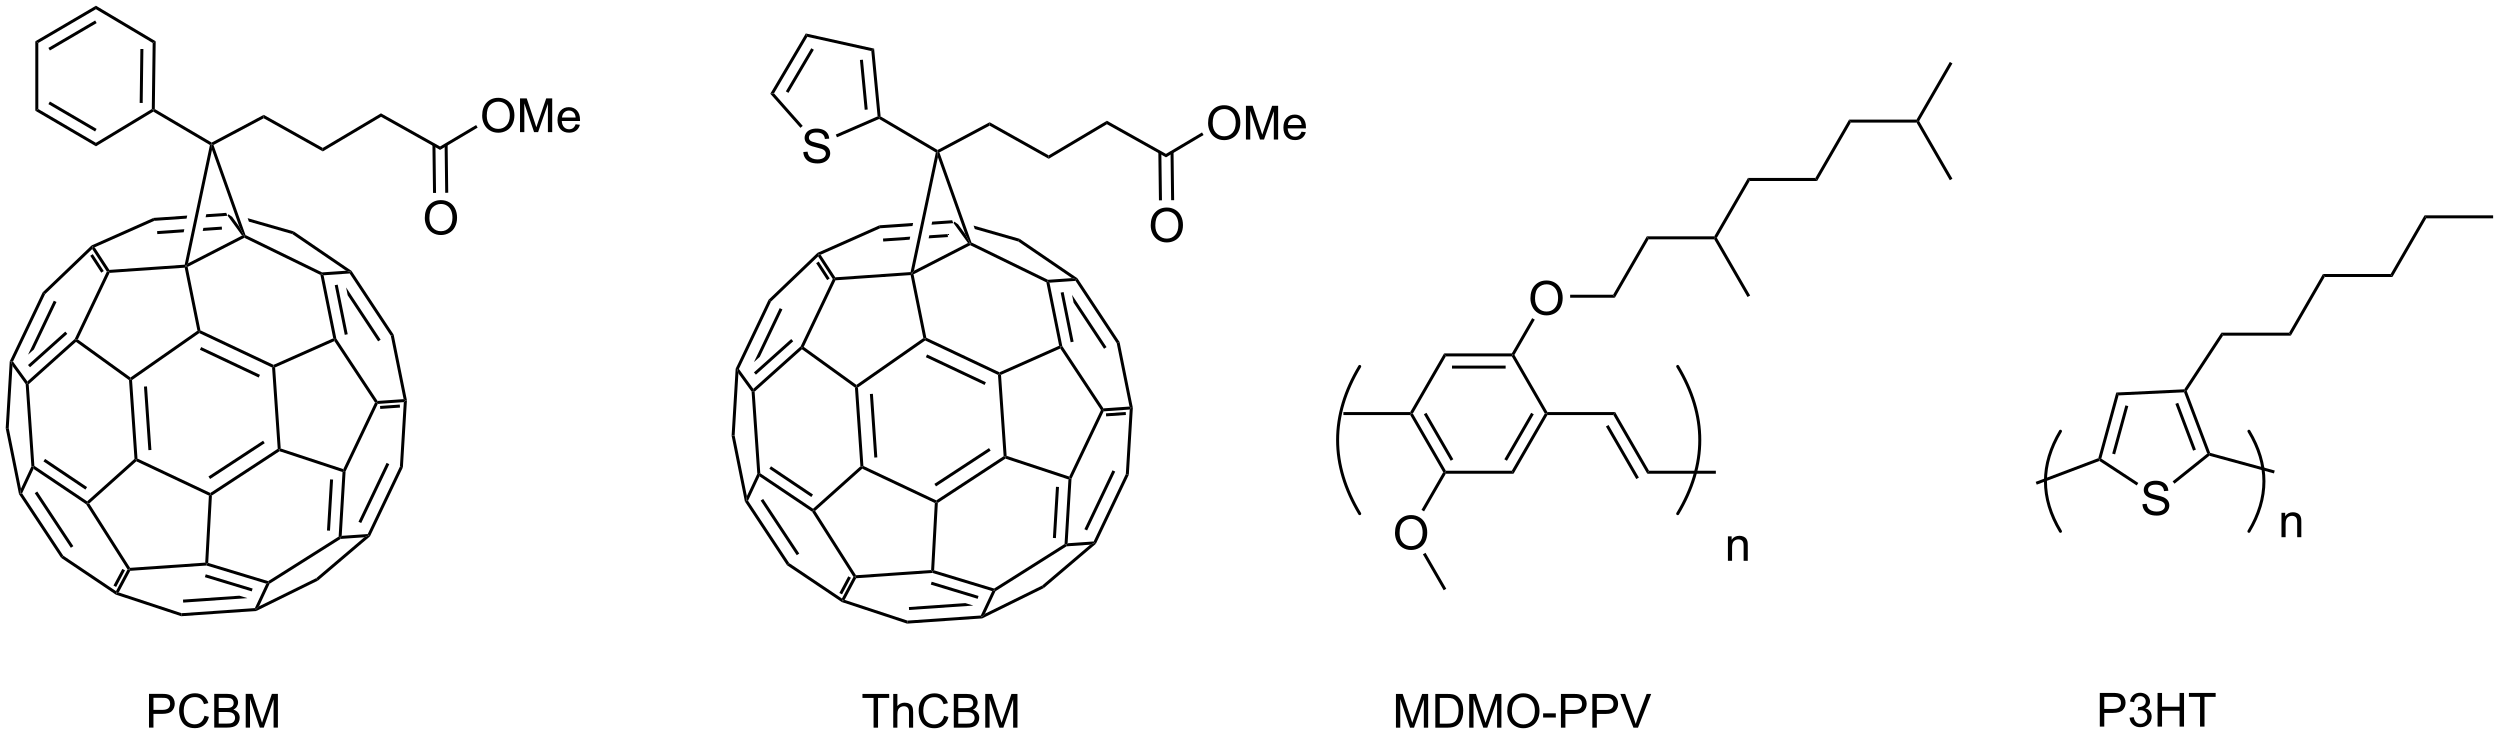 <?xml version="1.0" encoding="UTF-8"?>
<!DOCTYPE svg PUBLIC '-//W3C//DTD SVG 1.0//EN'
          'http://www.w3.org/TR/2001/REC-SVG-20010904/DTD/svg10.dtd'>
<svg stroke-dasharray="none" shape-rendering="auto" xmlns="http://www.w3.org/2000/svg" font-family="'Dialog'" text-rendering="auto" width="90" fill-opacity="1" color-interpolation="auto" color-rendering="auto" preserveAspectRatio="xMidYMid meet" font-size="12px" viewBox="0 0 90 27" fill="black" xmlns:xlink="http://www.w3.org/1999/xlink" stroke="black" image-rendering="auto" stroke-miterlimit="10" stroke-linecap="square" stroke-linejoin="miter" font-style="normal" stroke-width="1" height="27" stroke-dashoffset="0" font-weight="normal" stroke-opacity="1"
><!--Generated by the Batik Graphics2D SVG Generator--><defs id="genericDefs"
  /><g
  ><defs id="defs1"
    ><clipPath clipPathUnits="userSpaceOnUse" id="clipPath1"
      ><path d="M0.633 0.633 L437.106 0.633 L437.106 128.833 L0.633 128.833 L0.633 0.633 Z"
      /></clipPath
      ><clipPath clipPathUnits="userSpaceOnUse" id="clipPath2"
      ><path d="M9.105 3.773 L9.105 128.409 L433.442 128.409 L433.442 3.773 Z"
      /></clipPath
    ></defs
    ><g transform="scale(0.206,0.206) translate(-0.633,-0.633) matrix(1.029,0,0,1.029,-8.732,-3.248)"
    ><path d="M34.405 127.338 L34.405 121.611 L36.566 121.611 Q37.136 121.611 37.436 121.666 Q37.858 121.736 38.142 121.934 Q38.428 122.129 38.603 122.486 Q38.777 122.84 38.777 123.267 Q38.777 123.996 38.311 124.504 Q37.847 125.009 36.631 125.009 L35.163 125.009 L35.163 127.338 L34.405 127.338 ZM35.163 124.332 L36.644 124.332 Q37.379 124.332 37.686 124.059 Q37.996 123.785 37.996 123.291 Q37.996 122.931 37.813 122.676 Q37.631 122.418 37.334 122.338 Q37.144 122.285 36.629 122.285 L35.163 122.285 L35.163 124.332 ZM43.827 125.33 L44.584 125.52 Q44.347 126.455 43.728 126.947 Q43.108 127.436 42.215 127.436 Q41.288 127.436 40.707 127.059 Q40.129 126.681 39.824 125.968 Q39.522 125.252 39.522 124.431 Q39.522 123.535 39.863 122.871 Q40.207 122.205 40.837 121.858 Q41.467 121.512 42.225 121.512 Q43.084 121.512 43.67 121.95 Q44.256 122.387 44.488 123.181 L43.741 123.356 Q43.543 122.731 43.163 122.447 Q42.785 122.16 42.209 122.16 Q41.55 122.16 41.105 122.478 Q40.663 122.793 40.483 123.327 Q40.303 123.861 40.303 124.426 Q40.303 125.158 40.517 125.702 Q40.73 126.246 41.178 126.517 Q41.629 126.785 42.152 126.785 Q42.788 126.785 43.228 126.418 Q43.67 126.051 43.827 125.33 ZM45.487 127.338 L45.487 121.611 L47.635 121.611 Q48.291 121.611 48.687 121.785 Q49.086 121.957 49.31 122.319 Q49.534 122.681 49.534 123.075 Q49.534 123.442 49.333 123.767 Q49.135 124.09 48.734 124.291 Q49.252 124.442 49.531 124.809 Q49.812 125.176 49.812 125.676 Q49.812 126.08 49.64 126.426 Q49.471 126.77 49.221 126.957 Q48.971 127.145 48.593 127.241 Q48.218 127.338 47.672 127.338 L45.487 127.338 ZM46.245 124.017 L47.484 124.017 Q47.987 124.017 48.206 123.95 Q48.495 123.864 48.64 123.666 Q48.789 123.465 48.789 123.166 Q48.789 122.879 48.651 122.663 Q48.515 122.447 48.26 122.366 Q48.008 122.285 47.39 122.285 L46.245 122.285 L46.245 124.017 ZM46.245 126.66 L47.672 126.66 Q48.039 126.66 48.187 126.634 Q48.448 126.588 48.622 126.478 Q48.799 126.369 48.911 126.16 Q49.026 125.95 49.026 125.676 Q49.026 125.356 48.862 125.121 Q48.698 124.884 48.406 124.788 Q48.117 124.692 47.57 124.692 L46.245 124.692 L46.245 126.66 ZM50.831 127.338 L50.831 121.611 L51.971 121.611 L53.328 125.666 Q53.515 126.231 53.601 126.512 Q53.698 126.2 53.906 125.595 L55.276 121.611 L56.297 121.611 L56.297 127.338 L55.565 127.338 L55.565 122.543 L53.901 127.338 L53.218 127.338 L51.562 122.463 L51.562 127.338 L50.831 127.338 Z" stroke="none" clip-path="url(#clipPath2)"
    /></g
    ><g transform="matrix(0.212,0,0,0.212,-1.931,-0.8)"
    ><path d="M157.451 127.338 L157.451 122.285 L155.562 122.285 L155.562 121.611 L160.102 121.611 L160.102 122.285 L158.208 122.285 L158.208 127.338 L157.451 127.338 ZM160.79 127.338 L160.79 121.611 L161.494 121.611 L161.494 123.666 Q161.986 123.095 162.736 123.095 Q163.197 123.095 163.535 123.278 Q163.876 123.457 164.022 123.778 Q164.168 124.098 164.168 124.707 L164.168 127.338 L163.465 127.338 L163.465 124.707 Q163.465 124.181 163.236 123.942 Q163.009 123.7 162.59 123.7 Q162.277 123.7 162.001 123.864 Q161.728 124.025 161.611 124.304 Q161.494 124.58 161.494 125.067 L161.494 127.338 L160.79 127.338 ZM169.414 125.33 L170.172 125.52 Q169.935 126.455 169.315 126.947 Q168.695 127.436 167.802 127.436 Q166.875 127.436 166.294 127.059 Q165.716 126.681 165.411 125.968 Q165.109 125.252 165.109 124.431 Q165.109 123.535 165.451 122.871 Q165.794 122.205 166.424 121.858 Q167.055 121.512 167.812 121.512 Q168.672 121.512 169.258 121.95 Q169.844 122.387 170.076 123.181 L169.328 123.356 Q169.13 122.731 168.75 122.447 Q168.372 122.16 167.797 122.16 Q167.138 122.16 166.693 122.478 Q166.25 122.793 166.07 123.327 Q165.891 123.861 165.891 124.426 Q165.891 125.158 166.104 125.702 Q166.318 126.246 166.766 126.517 Q167.216 126.785 167.74 126.785 Q168.375 126.785 168.815 126.418 Q169.258 126.051 169.414 125.33 ZM171.074 127.338 L171.074 121.611 L173.223 121.611 Q173.879 121.611 174.275 121.785 Q174.673 121.957 174.897 122.319 Q175.121 122.681 175.121 123.075 Q175.121 123.442 174.921 123.767 Q174.723 124.09 174.322 124.291 Q174.84 124.442 175.119 124.809 Q175.4 125.176 175.4 125.676 Q175.4 126.08 175.228 126.426 Q175.059 126.77 174.809 126.957 Q174.559 127.145 174.181 127.241 Q173.806 127.338 173.259 127.338 L171.074 127.338 ZM171.832 124.017 L173.072 124.017 Q173.574 124.017 173.793 123.95 Q174.082 123.864 174.228 123.666 Q174.376 123.465 174.376 123.166 Q174.376 122.879 174.238 122.663 Q174.103 122.447 173.848 122.366 Q173.595 122.285 172.978 122.285 L171.832 122.285 L171.832 124.017 ZM171.832 126.66 L173.259 126.66 Q173.626 126.66 173.775 126.634 Q174.035 126.588 174.21 126.478 Q174.387 126.369 174.499 126.16 Q174.613 125.95 174.613 125.676 Q174.613 125.356 174.449 125.121 Q174.285 124.884 173.994 124.788 Q173.704 124.692 173.157 124.692 L171.832 124.692 L171.832 126.66 ZM176.418 127.338 L176.418 121.611 L177.559 121.611 L178.915 125.666 Q179.103 126.231 179.189 126.512 Q179.285 126.2 179.494 125.595 L180.863 121.611 L181.884 121.611 L181.884 127.338 L181.152 127.338 L181.152 122.543 L179.488 127.338 L178.806 127.338 L177.15 122.463 L177.15 127.338 L176.418 127.338 Z" stroke="none" clip-path="url(#clipPath2)"
    /></g
    ><g transform="matrix(0.212,0,0,0.212,-1.931,-0.8)"
    ><path d="M248.582 74.255 L248.73 74 L249.024 74 L254.627 83.704 L254.48 83.959 L254.185 83.959 ZM250.899 74.128 L255.454 82.017 L255.896 81.762 L251.341 73.872 Z" stroke="none" clip-path="url(#clipPath2)"
    /></g
    ><g transform="matrix(0.212,0,0,0.212,-1.931,-0.8)"
    ><path d="M254.627 84.214 L254.48 83.959 L254.627 83.704 L265.832 83.704 L266.127 84.214 Z" stroke="none" clip-path="url(#clipPath2)"
    /></g
    ><g transform="matrix(0.212,0,0,0.212,-1.931,-0.8)"
    ><path d="M266.127 84.214 L265.832 83.704 L271.435 74 L271.73 74 L271.877 74.255 ZM265.005 82.017 L269.56 74.127 L269.118 73.872 L264.564 81.762 Z" stroke="none" clip-path="url(#clipPath2)"
    /></g
    ><g transform="matrix(0.212,0,0,0.212,-1.931,-0.8)"
    ><path d="M271.877 73.745 L271.73 74 L271.435 74 L265.832 64.296 L265.98 64.041 L266.274 64.041 Z" stroke="none" clip-path="url(#clipPath2)"
    /></g
    ><g transform="matrix(0.212,0,0,0.212,-1.931,-0.8)"
    ><path d="M265.832 63.786 L265.98 64.041 L265.832 64.296 L254.627 64.296 L254.332 63.786 ZM264.784 65.856 L255.675 65.856 L255.675 66.366 L264.784 66.366 Z" stroke="none" clip-path="url(#clipPath2)"
    /></g
    ><g transform="matrix(0.212,0,0,0.212,-1.931,-0.8)"
    ><path d="M254.332 63.786 L254.627 64.296 L249.024 74 L248.73 74 L248.582 73.745 Z" stroke="none" clip-path="url(#clipPath2)"
    /></g
    ><g transform="matrix(0.212,0,0,0.212,-1.931,-0.8)"
    ><path d="M248.582 73.745 L248.73 74 L248.582 74.255 L237.23 74.255 L237.23 73.745 Z" stroke="none" clip-path="url(#clipPath2)"
    /></g
    ><g transform="matrix(0.212,0,0,0.212,-1.931,-0.8)"
    ><path d="M271.877 74.255 L271.73 74 L271.877 73.745 L283.377 73.745 L283.082 74.255 Z" stroke="none" clip-path="url(#clipPath2)"
    /></g
    ><g transform="matrix(0.212,0,0,0.212,-1.931,-0.8)"
    ><path d="M283.082 74.255 L283.377 73.745 L289.127 83.704 L288.832 84.214 ZM281.814 76.198 L286.966 85.122 L287.408 84.867 L282.255 75.942 Z" stroke="none" clip-path="url(#clipPath2)"
    /></g
    ><g transform="matrix(0.212,0,0,0.212,-1.931,-0.8)"
    ><path d="M288.832 84.214 L289.127 83.704 L300.48 83.704 L300.48 84.214 Z" stroke="none" clip-path="url(#clipPath2)"
    /></g
    ><g transform="matrix(0.212,0,0,0.212,-1.931,-0.8)"
    ><path d="M268.993 54.442 Q268.993 53.015 269.758 52.211 Q270.524 51.403 271.735 51.403 Q272.526 51.403 273.162 51.783 Q273.8 52.161 274.133 52.838 Q274.469 53.515 274.469 54.375 Q274.469 55.247 274.118 55.934 Q273.766 56.622 273.12 56.976 Q272.477 57.33 271.73 57.33 Q270.922 57.33 270.284 56.94 Q269.649 56.547 269.321 55.872 Q268.993 55.195 268.993 54.442 ZM269.774 54.453 Q269.774 55.489 270.329 56.086 Q270.886 56.679 271.727 56.679 Q272.581 56.679 273.133 56.078 Q273.688 55.476 273.688 54.372 Q273.688 53.672 273.451 53.151 Q273.214 52.63 272.758 52.343 Q272.305 52.054 271.737 52.054 Q270.933 52.054 270.352 52.609 Q269.774 53.161 269.774 54.453 Z" stroke="none" clip-path="url(#clipPath2)"
    /></g
    ><g transform="matrix(0.212,0,0,0.212,-1.931,-0.8)"
    ><path d="M266.274 64.041 L265.98 64.041 L265.832 63.786 L269.288 57.799 L269.73 58.054 Z" stroke="none" clip-path="url(#clipPath2)"
    /></g
    ><g transform="matrix(0.212,0,0,0.212,-1.931,-0.8)"
    ><path d="M245.993 94.279 Q245.993 92.853 246.758 92.048 Q247.524 91.24 248.735 91.24 Q249.526 91.24 250.162 91.621 Q250.8 91.998 251.133 92.675 Q251.469 93.353 251.469 94.212 Q251.469 95.084 251.118 95.772 Q250.766 96.459 250.12 96.813 Q249.477 97.168 248.73 97.168 Q247.922 97.168 247.284 96.777 Q246.649 96.384 246.321 95.709 Q245.993 95.032 245.993 94.279 ZM246.774 94.29 Q246.774 95.326 247.329 95.923 Q247.886 96.516 248.727 96.516 Q249.581 96.516 250.133 95.915 Q250.688 95.313 250.688 94.209 Q250.688 93.509 250.451 92.988 Q250.214 92.467 249.758 92.181 Q249.305 91.891 248.737 91.891 Q247.933 91.891 247.352 92.446 Q246.774 92.998 246.774 94.29 Z" stroke="none" clip-path="url(#clipPath2)"
    /></g
    ><g transform="matrix(0.212,0,0,0.212,-1.931,-0.8)"
    ><path d="M254.185 83.959 L254.48 83.959 L254.627 84.214 L250.934 90.612 L250.492 90.356 Z" stroke="none" clip-path="url(#clipPath2)"
    /></g
    ><g transform="matrix(0.212,0,0,0.212,-1.931,-0.8)"
    ><path d="M250.735 97.902 L251.177 97.647 L254.701 103.75 L254.259 104.005 Z" stroke="none" clip-path="url(#clipPath2)"
    /></g
    ><g transform="matrix(0.212,0,0,0.212,-1.931,-0.8)"
    ><path d="M275.735 54.337 L275.735 53.826 L283.032 53.826 L283.327 54.337 Z" stroke="none" clip-path="url(#clipPath2)"
    /></g
    ><g transform="matrix(0.212,0,0,0.212,-1.931,-0.8)"
    ><path d="M283.327 54.337 L283.032 53.826 L288.757 43.91 L289.052 44.42 Z" stroke="none" clip-path="url(#clipPath2)"
    /></g
    ><g transform="matrix(0.212,0,0,0.212,-1.931,-0.8)"
    ><path d="M289.052 44.42 L288.757 43.91 L300.207 43.91 L300.355 44.165 L300.207 44.42 Z" stroke="none" clip-path="url(#clipPath2)"
    /></g
    ><g transform="matrix(0.212,0,0,0.212,-1.931,-0.8)"
    ><path d="M300.649 44.165 L300.355 44.165 L300.207 43.91 L305.932 33.994 L306.227 34.505 Z" stroke="none" clip-path="url(#clipPath2)"
    /></g
    ><g transform="matrix(0.212,0,0,0.212,-1.931,-0.8)"
    ><path d="M300.207 44.42 L300.355 44.165 L300.649 44.165 L306.301 53.954 L305.859 54.209 Z" stroke="none" clip-path="url(#clipPath2)"
    /></g
    ><g transform="matrix(0.212,0,0,0.212,-1.931,-0.8)"
    ><path d="M306.227 34.505 L305.932 33.994 L317.382 33.994 L317.677 34.505 Z" stroke="none" clip-path="url(#clipPath2)"
    /></g
    ><g transform="matrix(0.212,0,0,0.212,-1.931,-0.8)"
    ><path d="M317.677 34.505 L317.382 33.994 L323.107 24.078 L323.402 24.588 Z" stroke="none" clip-path="url(#clipPath2)"
    /></g
    ><g transform="matrix(0.212,0,0,0.212,-1.931,-0.8)"
    ><path d="M323.402 24.588 L323.107 24.078 L334.557 24.078 L334.705 24.333 L334.557 24.588 Z" stroke="none" clip-path="url(#clipPath2)"
    /></g
    ><g transform="matrix(0.212,0,0,0.212,-1.931,-0.8)"
    ><path d="M334.999 24.333 L334.705 24.333 L334.557 24.078 L340.209 14.29 L340.651 14.545 Z" stroke="none" clip-path="url(#clipPath2)"
    /></g
    ><g stroke-width="0.51" transform="matrix(0.212,0,0,0.212,-1.931,-0.8)" stroke-linejoin="round" stroke-linecap="round"
    ><path fill="none" d="M294 91 Q301.5 78.5 294 66" clip-path="url(#clipPath2)"
    /></g
    ><g stroke-width="0.51" transform="matrix(0.212,0,0,0.212,-1.931,-0.8)" stroke-linejoin="round" stroke-linecap="round"
    ><path fill="none" d="M240 66 Q232.5 78.5 240 91" clip-path="url(#clipPath2)"
    /></g
    ><g transform="matrix(0.212,0,0,0.212,-1.931,-0.8)"
    ><path d="M302.529 99 L302.529 94.852 L303.161 94.852 L303.161 95.44 Q303.617 94.758 304.482 94.758 Q304.857 94.758 305.169 94.893 Q305.484 95.026 305.641 95.245 Q305.797 95.463 305.859 95.766 Q305.898 95.961 305.898 96.448 L305.898 99 L305.195 99 L305.195 96.477 Q305.195 96.047 305.112 95.833 Q305.031 95.62 304.823 95.495 Q304.615 95.367 304.333 95.367 Q303.883 95.367 303.557 95.654 Q303.232 95.938 303.232 96.734 L303.232 99 L302.529 99 Z" stroke="none" clip-path="url(#clipPath2)"
    /></g
    ><g transform="matrix(0.212,0,0,0.212,-1.931,-0.8)"
    ><path d="M372.923 89.388 L373.639 89.326 Q373.689 89.755 373.874 90.031 Q374.061 90.307 374.452 90.477 Q374.843 90.646 375.33 90.646 Q375.764 90.646 376.095 90.518 Q376.429 90.388 376.59 90.164 Q376.752 89.94 376.752 89.675 Q376.752 89.404 376.595 89.203 Q376.439 89.003 376.08 88.865 Q375.851 88.776 375.061 88.586 Q374.272 88.396 373.955 88.229 Q373.546 88.013 373.343 87.695 Q373.142 87.378 373.142 86.982 Q373.142 86.55 373.387 86.172 Q373.634 85.794 374.106 85.599 Q374.58 85.404 375.158 85.404 Q375.796 85.404 376.28 85.609 Q376.767 85.815 377.027 86.214 Q377.291 86.612 377.311 87.115 L376.585 87.169 Q376.525 86.628 376.186 86.352 Q375.851 86.073 375.189 86.073 Q374.502 86.073 374.186 86.326 Q373.874 86.576 373.874 86.932 Q373.874 87.24 374.095 87.44 Q374.314 87.638 375.238 87.849 Q376.163 88.057 376.507 88.214 Q377.007 88.443 377.244 88.797 Q377.483 89.151 377.483 89.612 Q377.483 90.068 377.22 90.474 Q376.96 90.878 376.468 91.104 Q375.978 91.328 375.366 91.328 Q374.587 91.328 374.061 91.102 Q373.538 90.873 373.238 90.419 Q372.939 89.964 372.923 89.388 Z" stroke="none" clip-path="url(#clipPath2)"
    /></g
    ><g transform="matrix(0.212,0,0,0.212,-1.931,-0.8)"
    ><path d="M384.418 80.676 L384.225 80.887 L383.921 80.804 L379.985 70.394 L380.158 70.13 L380.443 70.162 ZM381.996 80.122 L378.992 72.179 L378.515 72.359 L381.518 80.303 Z" stroke="none" clip-path="url(#clipPath2)"
    /></g
    ><g transform="matrix(0.212,0,0,0.212,-1.931,-0.8)"
    ><path d="M380.016 69.882 L380.158 70.13 L379.985 70.394 L368.868 70.92 L368.474 70.428 Z" stroke="none" clip-path="url(#clipPath2)"
    /></g
    ><g transform="matrix(0.212,0,0,0.212,-1.931,-0.8)"
    ><path d="M368.474 70.428 L368.868 70.92 L365.933 81.656 L365.639 81.767 L365.427 81.575 ZM370.025 72.604 L367.786 80.795 L368.278 80.93 L370.517 72.738 Z" stroke="none" clip-path="url(#clipPath2)"
    /></g
    ><g transform="matrix(0.212,0,0,0.212,-1.931,-0.8)"
    ><path d="M365.607 82.052 L365.639 81.767 L365.933 81.656 L372.22 85.784 L371.94 86.21 Z" stroke="none" clip-path="url(#clipPath2)"
    /></g
    ><g transform="matrix(0.212,0,0,0.212,-1.931,-0.8)"
    ><path d="M378.364 85.912 L378.045 85.513 L383.921 80.804 L384.225 80.887 L384.283 81.168 Z" stroke="none" clip-path="url(#clipPath2)"
    /></g
    ><g transform="matrix(0.212,0,0,0.212,-1.931,-0.8)"
    ><path d="M384.283 81.168 L384.225 80.887 L384.418 80.676 L395.385 83.674 L395.251 84.166 Z" stroke="none" clip-path="url(#clipPath2)"
    /></g
    ><g transform="matrix(0.212,0,0,0.212,-1.931,-0.8)"
    ><path d="M365.427 81.575 L365.639 81.767 L365.607 82.052 L354.972 86.073 L354.791 85.596 Z" stroke="none" clip-path="url(#clipPath2)"
    /></g
    ><g transform="matrix(0.212,0,0,0.212,-1.931,-0.8)"
    ><path d="M380.443 70.162 L380.158 70.13 L380.016 69.882 L386.332 60.262 L386.608 60.773 Z" stroke="none" clip-path="url(#clipPath2)"
    /></g
    ><g transform="matrix(0.212,0,0,0.212,-1.931,-0.8)"
    ><path d="M386.608 60.773 L386.332 60.262 L397.823 60.262 L398.117 60.773 Z" stroke="none" clip-path="url(#clipPath2)"
    /></g
    ><g transform="matrix(0.212,0,0,0.212,-1.931,-0.8)"
    ><path d="M398.117 60.773 L397.823 60.262 L403.573 50.303 L403.867 50.813 Z" stroke="none" clip-path="url(#clipPath2)"
    /></g
    ><g transform="matrix(0.212,0,0,0.212,-1.931,-0.8)"
    ><path d="M403.867 50.813 L403.573 50.303 L415.073 50.303 L415.367 50.813 Z" stroke="none" clip-path="url(#clipPath2)"
    /></g
    ><g transform="matrix(0.212,0,0,0.212,-1.931,-0.8)"
    ><path d="M415.367 50.813 L415.073 50.303 L420.823 40.344 L421.117 40.854 Z" stroke="none" clip-path="url(#clipPath2)"
    /></g
    ><g transform="matrix(0.212,0,0,0.212,-1.931,-0.8)"
    ><path d="M421.117 40.854 L420.823 40.344 L432.47 40.344 L432.47 40.854 Z" stroke="none" clip-path="url(#clipPath2)"
    /></g
    ><g stroke-width="0.51" transform="matrix(0.212,0,0,0.212,-1.931,-0.8)" stroke-linejoin="round" stroke-linecap="round"
    ><path fill="none" d="M391 94 Q396.1 85.5 391 77" clip-path="url(#clipPath2)"
    /></g
    ><g stroke-width="0.51" transform="matrix(0.212,0,0,0.212,-1.931,-0.8)" stroke-linejoin="round" stroke-linecap="round"
    ><path fill="none" d="M359 77 Q353.9 85.5 359 94" clip-path="url(#clipPath2)"
    /></g
    ><g transform="matrix(0.212,0,0,0.212,-1.931,-0.8)"
    ><path d="M396.529 95 L396.529 90.852 L397.161 90.852 L397.161 91.44 Q397.617 90.758 398.482 90.758 Q398.857 90.758 399.169 90.893 Q399.484 91.026 399.641 91.245 Q399.797 91.463 399.859 91.766 Q399.898 91.961 399.898 92.448 L399.898 95 L399.195 95 L399.195 92.477 Q399.195 92.047 399.112 91.833 Q399.031 91.62 398.823 91.495 Q398.615 91.367 398.333 91.367 Q397.883 91.367 397.557 91.654 Q397.232 91.938 397.232 92.734 L397.232 95 L396.529 95 Z" stroke="none" clip-path="url(#clipPath2)"
    /></g
    ><g transform="matrix(0.212,0,0,0.212,-1.931,-0.8)"
    ><path d="M246.156 127.338 L246.156 121.611 L247.297 121.611 L248.654 125.666 Q248.841 126.231 248.927 126.512 Q249.023 126.2 249.232 125.595 L250.602 121.611 L251.622 121.611 L251.622 127.338 L250.891 127.338 L250.891 122.543 L249.227 127.338 L248.544 127.338 L246.888 122.463 L246.888 127.338 L246.156 127.338 ZM252.844 127.338 L252.844 121.611 L254.818 121.611 Q255.484 121.611 255.836 121.692 Q256.328 121.806 256.677 122.103 Q257.13 122.486 257.354 123.082 Q257.578 123.676 257.578 124.442 Q257.578 125.095 257.425 125.6 Q257.273 126.103 257.034 126.434 Q256.797 126.762 256.513 126.952 Q256.232 127.142 255.831 127.241 Q255.43 127.338 254.911 127.338 L252.844 127.338 ZM253.602 126.66 L254.826 126.66 Q255.391 126.66 255.714 126.556 Q256.036 126.45 256.227 126.259 Q256.497 125.989 256.646 125.535 Q256.797 125.08 256.797 124.431 Q256.797 123.533 256.503 123.051 Q256.208 122.567 255.786 122.403 Q255.482 122.285 254.805 122.285 L253.602 122.285 L253.602 126.66 ZM258.598 127.338 L258.598 121.611 L259.738 121.611 L261.095 125.666 Q261.283 126.231 261.368 126.512 Q261.465 126.2 261.673 125.595 L263.043 121.611 L264.064 121.611 L264.064 127.338 L263.332 127.338 L263.332 122.543 L261.668 127.338 L260.986 127.338 L259.329 122.463 L259.329 127.338 L258.598 127.338 ZM265.056 124.548 Q265.056 123.121 265.822 122.317 Q266.587 121.509 267.798 121.509 Q268.59 121.509 269.225 121.89 Q269.863 122.267 270.197 122.944 Q270.533 123.621 270.533 124.481 Q270.533 125.353 270.181 126.041 Q269.829 126.728 269.184 127.082 Q268.54 127.436 267.793 127.436 Q266.986 127.436 266.348 127.046 Q265.712 126.653 265.384 125.978 Q265.056 125.301 265.056 124.548 ZM265.837 124.559 Q265.837 125.595 266.392 126.192 Q266.949 126.785 267.79 126.785 Q268.644 126.785 269.197 126.184 Q269.751 125.582 269.751 124.478 Q269.751 123.778 269.514 123.257 Q269.277 122.736 268.822 122.45 Q268.368 122.16 267.801 122.16 Q266.996 122.16 266.415 122.715 Q265.837 123.267 265.837 124.559 ZM271.146 125.619 L271.146 124.91 L273.305 124.91 L273.305 125.619 L271.146 125.619 ZM274.172 127.338 L274.172 121.611 L276.333 121.611 Q276.904 121.611 277.203 121.666 Q277.625 121.736 277.909 121.934 Q278.195 122.129 278.37 122.486 Q278.544 122.84 278.544 123.267 Q278.544 123.996 278.078 124.504 Q277.615 125.009 276.398 125.009 L274.93 125.009 L274.93 127.338 L274.172 127.338 ZM274.93 124.332 L276.411 124.332 Q277.146 124.332 277.453 124.059 Q277.763 123.785 277.763 123.291 Q277.763 122.931 277.581 122.676 Q277.398 122.418 277.102 122.338 Q276.911 122.285 276.396 122.285 L274.93 122.285 L274.93 124.332 ZM279.508 127.338 L279.508 121.611 L281.669 121.611 Q282.24 121.611 282.539 121.666 Q282.961 121.736 283.245 121.934 Q283.531 122.129 283.706 122.486 Q283.88 122.84 283.88 123.267 Q283.88 123.996 283.414 124.504 Q282.95 125.009 281.734 125.009 L280.266 125.009 L280.266 127.338 L279.508 127.338 ZM280.266 124.332 L281.747 124.332 Q282.482 124.332 282.789 124.059 Q283.099 123.785 283.099 123.291 Q283.099 122.931 282.917 122.676 Q282.734 122.418 282.438 122.338 Q282.247 122.285 281.732 122.285 L280.266 122.285 L280.266 124.332 ZM286.482 127.338 L284.263 121.611 L285.083 121.611 L286.57 125.77 Q286.75 126.27 286.872 126.707 Q287.005 126.239 287.18 125.77 L288.727 121.611 L289.5 121.611 L287.258 127.338 L286.482 127.338 Z" stroke="none" clip-path="url(#clipPath2)"
    /></g
    ><g transform="matrix(0.212,0,0,0.212,-1.931,-0.8)"
    ><path d="M365.68 127.162 L365.68 121.436 L367.841 121.436 Q368.411 121.436 368.711 121.491 Q369.133 121.561 369.417 121.759 Q369.703 121.954 369.878 122.311 Q370.052 122.665 370.052 123.092 Q370.052 123.821 369.586 124.329 Q369.122 124.834 367.906 124.834 L366.438 124.834 L366.438 127.162 L365.68 127.162 ZM366.438 124.157 L367.919 124.157 Q368.654 124.157 368.961 123.884 Q369.271 123.61 369.271 123.116 Q369.271 122.756 369.089 122.501 Q368.906 122.243 368.609 122.162 Q368.419 122.11 367.904 122.11 L366.438 122.11 L366.438 124.157 ZM370.734 125.65 L371.438 125.556 Q371.56 126.155 371.849 126.418 Q372.141 126.681 372.56 126.681 Q373.055 126.681 373.396 126.337 Q373.74 125.993 373.74 125.485 Q373.74 125.001 373.422 124.689 Q373.107 124.373 372.617 124.373 Q372.419 124.373 372.122 124.452 L372.2 123.834 Q372.271 123.842 372.312 123.842 Q372.763 123.842 373.122 123.608 Q373.482 123.373 373.482 122.884 Q373.482 122.498 373.219 122.246 Q372.958 121.991 372.544 121.991 Q372.133 121.991 371.859 122.248 Q371.586 122.506 371.508 123.022 L370.805 122.897 Q370.935 122.189 371.391 121.8 Q371.849 121.412 372.529 121.412 Q372.997 121.412 373.391 121.613 Q373.786 121.814 373.995 122.162 Q374.203 122.509 374.203 122.9 Q374.203 123.272 374.003 123.577 Q373.805 123.881 373.414 124.061 Q373.922 124.178 374.203 124.548 Q374.484 124.915 374.484 125.47 Q374.484 126.22 373.938 126.743 Q373.391 127.264 372.555 127.264 Q371.802 127.264 371.302 126.816 Q370.805 126.366 370.734 125.65 ZM375.488 127.162 L375.488 121.436 L376.246 121.436 L376.246 123.787 L379.223 123.787 L379.223 121.436 L379.981 121.436 L379.981 127.162 L379.223 127.162 L379.223 124.462 L376.246 124.462 L376.246 127.162 L375.488 127.162 ZM382.7 127.162 L382.7 122.11 L380.812 122.11 L380.812 121.436 L385.352 121.436 L385.352 122.11 L383.458 122.11 L383.458 127.162 L382.7 127.162 Z" stroke="none" clip-path="url(#clipPath2)"
    /></g
    ><g transform="matrix(0.212,0,0,0.212,-1.931,-0.8)"
    ><path d="M334.557 24.588 L334.705 24.333 L334.999 24.333 L340.651 34.122 L340.209 34.377 Z" stroke="none" clip-path="url(#clipPath2)"
    /></g
    ><g transform="matrix(0.212,0,0,0.212,-1.931,-0.8)"
    ><path d="M75.475 60.797 L75.955 60.598 L78.209 71.767 L77.952 71.785 L77.644 71.55 Z" stroke="none" clip-path="url(#clipPath2)"
    /></g
    ><g transform="matrix(0.212,0,0,0.212,-1.931,-0.8)"
    ><path d="M68.798 49.766 L68.613 49.949 L68.482 50.213 L75.475 60.797 L75.955 60.598 L68.798 49.766 ZM67.879 52.581 L68.148 53.914 L73.318 61.74 L73.744 61.458 L67.879 52.581 Z" stroke="none" clip-path="url(#clipPath2)"
    /></g
    ><g transform="matrix(0.212,0,0,0.212,-1.931,-0.8)"
    ><path d="M77.522 83.14 L77.019 83.01 L77.68 72.059 L77.952 71.785 L78.209 71.767 Z" stroke="none" clip-path="url(#clipPath2)"
    /></g
    ><g transform="matrix(0.212,0,0,0.212,-1.931,-0.8)"
    ><path d="M74.752 82.374 L69.983 92.374 L70.444 92.593 L75.213 82.594 L74.752 82.374 ZM77.019 83.01 L71.558 94.459 L71.724 94.703 L71.931 94.862 L77.522 83.14 L77.019 83.01 Z" stroke="none" clip-path="url(#clipPath2)"
    /></g
    ><g transform="matrix(0.212,0,0,0.212,-1.931,-0.8)"
    ><path d="M77.644 71.55 L77.952 71.785 L77.68 72.059 L73.254 72.367 L73.087 72.123 L73.218 71.858 ZM76.998 72.475 L73.641 72.709 L73.677 73.218 L77.033 72.984 Z" stroke="none" clip-path="url(#clipPath2)"
    /></g
    ><g transform="matrix(0.212,0,0,0.212,-1.931,-0.8)"
    ><path d="M71.724 94.703 L70.967 95.011 L62.814 101.941 L63.096 102.371 L71.931 94.862 L71.724 94.703 Z" stroke="none" clip-path="url(#clipPath2)"
    /></g
    ><g transform="matrix(0.212,0,0,0.212,-1.931,-0.8)"
    ><path d="M62.814 101.941 L53.096 106.728 L52.557 107.278 L52.625 107.529 L63.096 102.371 L62.814 101.941 Z" stroke="none" clip-path="url(#clipPath2)"
    /></g
    ><g transform="matrix(0.212,0,0,0.212,-1.931,-0.8)"
    ><path d="M15.435 87.238 L15.009 87.519 L21.139 96.796 L21.564 96.515 L15.435 87.238 ZM12.862 87.551 L12.571 87.573 L12.331 87.672 L19.488 98.505 L19.857 98.138 L12.862 87.551 Z" stroke="none" clip-path="url(#clipPath2)"
    /></g
    ><g transform="matrix(0.212,0,0,0.212,-1.931,-0.8)"
    ><path d="M19.488 98.505 L19.857 98.138 L28.81 104.154 L28.902 104.523 L28.789 104.755 Z" stroke="none" clip-path="url(#clipPath2)"
    /></g
    ><g transform="matrix(0.212,0,0,0.212,-1.931,-0.8)"
    ><path d="M35.18 40.774 L35.305 41.277 L25.187 45.773 L24.811 45.661 L24.666 45.446 Z" stroke="none" clip-path="url(#clipPath2)"
    /></g
    ><g transform="matrix(0.212,0,0,0.212,-1.931,-0.8)"
    ><path d="M47.532 39.916 L44.133 40.152 L44.133 40.152 L44.023 40.671 L44.023 40.671 L47.71 40.415 L47.71 40.415 L47.532 39.916 ZM40.899 40.377 L35.18 40.774 L35.305 41.277 L40.789 40.896 L40.789 40.896 L40.899 40.377 ZM46.769 42.256 L43.643 42.474 L43.643 42.474 L43.533 42.993 L43.533 42.993 L46.804 42.765 L46.769 42.256 ZM40.409 42.698 L35.784 43.02 L35.819 43.529 L40.299 43.218 L40.299 43.218 L40.409 42.698 Z" stroke="none" clip-path="url(#clipPath2)"
    /></g
    ><g transform="matrix(0.212,0,0,0.212,-1.931,-0.8)"
    ><path d="M16.772 53.719 L16.351 53.415 L24.666 45.446 L24.811 45.661 L24.765 46.059 Z" stroke="none" clip-path="url(#clipPath2)"
    /></g
    ><g transform="matrix(0.212,0,0,0.212,-1.931,-0.8)"
    ><path d="M18.242 54.838 L13.872 64 L13.872 64 L14.859 63.116 L14.859 63.116 L18.702 55.058 L18.242 54.838 ZM16.351 53.415 L10.764 65.13 L11.015 65.195 L11.311 65.168 L16.772 53.719 L16.351 53.415 Z" stroke="none" clip-path="url(#clipPath2)"
    /></g
    ><g transform="matrix(0.212,0,0,0.212,-1.931,-0.8)"
    ><path d="M10.764 65.13 L10.077 76.503 L10.59 76.468 L11.227 65.921 L11.015 65.195 L10.764 65.13 Z" stroke="none" clip-path="url(#clipPath2)"
    /></g
    ><g transform="matrix(0.212,0,0,0.212,-1.931,-0.8)"
    ><path d="M10.59 76.468 L10.077 76.503 L12.331 87.672 L12.571 87.573 L12.668 86.763 L10.59 76.468 Z" stroke="none" clip-path="url(#clipPath2)"
    /></g
    ><g transform="matrix(0.212,0,0,0.212,-1.931,-0.8)"
    ><path d="M71.558 94.459 L71.724 94.703 L70.967 95.011 L66.941 95.291 L66.859 95.041 L67.132 94.767 Z" stroke="none" clip-path="url(#clipPath2)"
    /></g
    ><g transform="matrix(0.212,0,0,0.212,-1.931,-0.8)"
    ><path d="M58.973 43.06 L58.753 43.528 L67.862 49.745 L68.613 49.949 L68.798 49.766 L58.973 43.06 Z" stroke="none" clip-path="url(#clipPath2)"
    /></g
    ><g transform="matrix(0.212,0,0,0.212,-1.931,-0.8)"
    ><path d="M51.163 40.82 L51.374 41.411 L51.374 41.411 L58.753 43.528 L58.973 43.06 L51.163 40.82 Z" stroke="none" clip-path="url(#clipPath2)"
    /></g
    ><g transform="matrix(0.212,0,0,0.212,-1.931,-0.8)"
    ><path d="M39.941 107.9 L39.877 108.415 L28.789 104.755 L28.902 104.523 L29.27 104.376 Z" stroke="none" clip-path="url(#clipPath2)"
    /></g
    ><g transform="matrix(0.212,0,0,0.212,-1.931,-0.8)"
    ><path d="M49.765 104.929 L40.181 105.595 L40.216 106.104 L51.077 105.349 L51.075 105.326 L51.075 105.326 L49.765 104.929 ZM52.389 107.034 L39.941 107.9 L39.877 108.415 L39.877 108.415 L52.625 107.529 L52.557 107.278 L52.389 107.034 Z" stroke="none" clip-path="url(#clipPath2)"
    /></g
    ><g transform="matrix(0.212,0,0,0.212,-1.931,-0.8)"
    ><path d="M24.765 46.059 L24.811 45.661 L25.187 45.773 L27.679 49.605 L27.547 49.87 L27.255 49.89 ZM24.434 47.208 L26.3 50.078 L26.727 49.799 L24.862 46.93 Z" stroke="none" clip-path="url(#clipPath2)"
    /></g
    ><g transform="matrix(0.212,0,0,0.212,-1.931,-0.8)"
    ><path d="M11.227 65.921 L11.015 65.195 L11.311 65.168 L13.758 68.539 L13.718 68.918 L13.469 69.008 Z" stroke="none" clip-path="url(#clipPath2)"
    /></g
    ><g transform="matrix(0.212,0,0,0.212,-1.931,-0.8)"
    ><path d="M12.862 87.551 L12.571 87.573 L12.668 86.763 L14.44 82.977 L14.699 83.025 L14.804 83.403 Z" stroke="none" clip-path="url(#clipPath2)"
    /></g
    ><g transform="matrix(0.212,0,0,0.212,-1.931,-0.8)"
    ><path d="M14.945 82.883 L14.699 83.025 L14.44 82.977 L13.469 69.008 L13.718 68.918 L13.981 69.025 Z" stroke="none" clip-path="url(#clipPath2)"
    /></g
    ><g transform="matrix(0.212,0,0,0.212,-1.931,-0.8)"
    ><path d="M14.804 83.403 L14.699 83.025 L14.945 82.883 L23.906 88.905 L23.928 89.227 L23.742 89.409 ZM16.485 82.122 L23.61 86.909 L23.895 86.486 L16.77 81.698 Z" stroke="none" clip-path="url(#clipPath2)"
    /></g
    ><g transform="matrix(0.212,0,0,0.212,-1.931,-0.8)"
    ><path d="M29.27 104.376 L28.902 104.523 L28.81 104.154 L30.769 100.474 L31.064 100.463 L31.223 100.707 ZM28.828 103.444 L30.332 100.619 L29.881 100.379 L28.377 103.204 Z" stroke="none" clip-path="url(#clipPath2)"
    /></g
    ><g transform="matrix(0.212,0,0,0.212,-1.931,-0.8)"
    ><path d="M53.096 106.728 L52.557 107.278 L52.389 107.034 L54.329 102.89 L54.685 102.731 L54.884 102.907 Z" stroke="none" clip-path="url(#clipPath2)"
    /></g
    ><g transform="matrix(0.212,0,0,0.212,-1.931,-0.8)"
    ><path d="M54.647 102.453 L54.685 102.731 L54.329 102.89 L44.169 99.807 L44.199 99.549 L44.464 99.364 ZM52.007 103.713 L44.047 101.298 L43.899 101.787 L51.859 104.202 Z" stroke="none" clip-path="url(#clipPath2)"
    /></g
    ><g transform="matrix(0.212,0,0,0.212,-1.931,-0.8)"
    ><path d="M54.884 102.907 L54.685 102.731 L54.647 102.453 L66.613 94.895 L66.859 95.041 L66.941 95.291 Z" stroke="none" clip-path="url(#clipPath2)"
    /></g
    ><g transform="matrix(0.212,0,0,0.212,-1.931,-0.8)"
    ><path d="M13.981 69.025 L13.718 68.918 L13.758 68.539 L21.793 61.343 L22.001 61.499 L22.018 61.826 ZM14.205 66.137 L20.537 60.465 L20.197 60.085 L13.864 65.757 Z" stroke="none" clip-path="url(#clipPath2)"
    /></g
    ><g transform="matrix(0.212,0,0,0.212,-1.931,-0.8)"
    ><path d="M22.018 61.826 L22.001 61.499 L22.323 61.416 L31.267 67.874 L31.265 68.187 L31.018 68.324 Z" stroke="none" clip-path="url(#clipPath2)"
    /></g
    ><g transform="matrix(0.212,0,0,0.212,-1.931,-0.8)"
    ><path d="M22.323 61.416 L22.001 61.499 L21.793 61.343 L27.255 49.89 L27.547 49.87 L27.713 50.115 Z" stroke="none" clip-path="url(#clipPath2)"
    /></g
    ><g transform="matrix(0.212,0,0,0.212,-1.931,-0.8)"
    ><path d="M31.018 68.324 L31.265 68.187 L31.529 68.313 L32.456 81.641 L32.211 81.808 L31.948 81.701 ZM33.558 69.422 L34.309 80.218 L34.818 80.183 L34.067 69.387 Z" stroke="none" clip-path="url(#clipPath2)"
    /></g
    ><g transform="matrix(0.212,0,0,0.212,-1.931,-0.8)"
    ><path d="M31.529 68.313 L31.265 68.187 L31.267 67.874 L42.636 59.931 L42.919 60.044 L42.944 60.338 Z" stroke="none" clip-path="url(#clipPath2)"
    /></g
    ><g transform="matrix(0.212,0,0,0.212,-1.931,-0.8)"
    ><path d="M27.713 50.115 L27.547 49.87 L27.679 49.605 L40.472 48.716 L40.682 48.957 L40.476 49.227 Z" stroke="none" clip-path="url(#clipPath2)"
    /></g
    ><g transform="matrix(0.212,0,0,0.212,-1.931,-0.8)"
    ><path d="M67.862 49.745 L68.613 49.949 L68.482 50.213 L64.056 50.521 L63.748 50.287 L63.799 50.028 Z" stroke="none" clip-path="url(#clipPath2)"
    /></g
    ><g transform="matrix(0.212,0,0,0.212,-1.931,-0.8)"
    ><path d="M43.956 99.311 L44.199 99.549 L44.169 99.807 L31.223 100.707 L31.064 100.463 L31.198 100.198 Z" stroke="none" clip-path="url(#clipPath2)"
    /></g
    ><g transform="matrix(0.212,0,0,0.212,-1.931,-0.8)"
    ><path d="M44.464 99.364 L44.199 99.549 L43.956 99.311 L44.582 87.93 L44.846 87.773 L45.094 87.916 Z" stroke="none" clip-path="url(#clipPath2)"
    /></g
    ><g transform="matrix(0.212,0,0,0.212,-1.931,-0.8)"
    ><path d="M47.767 40.411 L47.89 40.146 L48.532 40.596 L49.76 42.287 L50.593 43.869 L50.212 43.778 Z" stroke="none" clip-path="url(#clipPath2)"
    /></g
    ><g transform="matrix(0.212,0,0,0.212,-1.931,-0.8)"
    ><path d="M50.212 43.778 L50.593 43.869 L50.596 44.154 L40.97 49.096 L40.682 48.957 L41.042 48.486 Z" stroke="none" clip-path="url(#clipPath2)"
    /></g
    ><g transform="matrix(0.212,0,0,0.212,-1.931,-0.8)"
    ><path d="M50.596 44.154 L50.593 43.869 L50.798 43.685 L63.799 50.028 L63.748 50.287 L63.523 50.461 Z" stroke="none" clip-path="url(#clipPath2)"
    /></g
    ><g transform="matrix(0.212,0,0,0.212,-1.931,-0.8)"
    ><path d="M31.198 100.198 L31.064 100.463 L30.769 100.474 L23.742 89.409 L23.928 89.227 L24.26 89.273 Z" stroke="none" clip-path="url(#clipPath2)"
    /></g
    ><g transform="matrix(0.212,0,0,0.212,-1.931,-0.8)"
    ><path d="M67.132 94.767 L66.859 95.041 L66.613 94.895 L67.275 83.932 L67.541 83.751 L67.793 83.816 ZM65.145 93.892 L65.669 85.208 L65.16 85.178 L64.635 93.862 Z" stroke="none" clip-path="url(#clipPath2)"
    /></g
    ><g transform="matrix(0.212,0,0,0.212,-1.931,-0.8)"
    ><path d="M67.793 83.816 L67.541 83.751 L67.408 83.439 L72.795 72.143 L73.087 72.123 L73.254 72.367 Z" stroke="none" clip-path="url(#clipPath2)"
    /></g
    ><g transform="matrix(0.212,0,0,0.212,-1.931,-0.8)"
    ><path d="M67.408 83.439 L67.541 83.751 L67.275 83.932 L56.571 80.398 L56.535 80.117 L56.777 79.928 Z" stroke="none" clip-path="url(#clipPath2)"
    /></g
    ><g transform="matrix(0.212,0,0,0.212,-1.931,-0.8)"
    ><path d="M24.26 89.273 L23.928 89.227 L23.906 88.905 L31.948 81.701 L32.211 81.808 L32.255 82.111 Z" stroke="none" clip-path="url(#clipPath2)"
    /></g
    ><g transform="matrix(0.212,0,0,0.212,-1.931,-0.8)"
    ><path d="M32.255 82.111 L32.211 81.808 L32.456 81.641 L44.826 87.481 L44.846 87.773 L44.582 87.93 Z" stroke="none" clip-path="url(#clipPath2)"
    /></g
    ><g transform="matrix(0.212,0,0,0.212,-1.931,-0.8)"
    ><path d="M40.476 49.227 L40.682 48.957 L40.97 49.096 L43.144 59.868 L42.919 60.044 L42.636 59.931 Z" stroke="none" clip-path="url(#clipPath2)"
    /></g
    ><g transform="matrix(0.212,0,0,0.212,-1.931,-0.8)"
    ><path d="M42.944 60.338 L42.919 60.044 L43.144 59.868 L55.557 65.729 L55.554 66.01 L55.31 66.177 ZM43.055 63.172 L53.038 67.885 L53.256 67.424 L43.273 62.711 Z" stroke="none" clip-path="url(#clipPath2)"
    /></g
    ><g transform="matrix(0.212,0,0,0.212,-1.931,-0.8)"
    ><path d="M45.094 87.916 L44.846 87.773 L44.826 87.481 L56.27 79.986 L56.535 80.117 L56.571 80.398 ZM44.786 85.111 L54.063 79.034 L53.784 78.608 L44.507 84.684 Z" stroke="none" clip-path="url(#clipPath2)"
    /></g
    ><g transform="matrix(0.212,0,0,0.212,-1.931,-0.8)"
    ><path d="M63.523 50.461 L63.748 50.287 L64.056 50.521 L66.226 61.275 L65.986 61.374 L65.695 61.224 ZM65.953 52.207 L67.653 60.633 L68.153 60.532 L66.453 52.106 Z" stroke="none" clip-path="url(#clipPath2)"
    /></g
    ><g transform="matrix(0.212,0,0,0.212,-1.931,-0.8)"
    ><path d="M73.218 71.858 L73.087 72.123 L72.795 72.143 L65.892 61.695 L65.986 61.374 L66.226 61.275 Z" stroke="none" clip-path="url(#clipPath2)"
    /></g
    ><g transform="matrix(0.212,0,0,0.212,-1.931,-0.8)"
    ><path d="M56.777 79.928 L56.535 80.117 L56.27 79.986 L55.31 66.177 L55.554 66.01 L55.821 66.17 Z" stroke="none" clip-path="url(#clipPath2)"
    /></g
    ><g transform="matrix(0.212,0,0,0.212,-1.931,-0.8)"
    ><path d="M65.695 61.224 L65.986 61.374 L65.892 61.695 L55.821 66.17 L55.554 66.01 L55.557 65.729 Z" stroke="none" clip-path="url(#clipPath2)"
    /></g
    ><g transform="matrix(0.212,0,0,0.212,-1.931,-0.8)"
    ><path d="M41.042 48.486 L40.682 48.957 L40.472 48.716 L44.758 28.399 L45.046 28.272 L45.109 29.21 Z" stroke="none" clip-path="url(#clipPath2)"
    /></g
    ><g transform="matrix(0.212,0,0,0.212,-1.931,-0.8)"
    ><path d="M45.109 29.21 L45.046 28.272 L45.36 28.394 L50.798 43.685 L50.593 43.869 L49.76 42.287 Z" stroke="none" clip-path="url(#clipPath2)"
    /></g
    ><g transform="matrix(0.212,0,0,0.212,-1.931,-0.8)"
    ><path d="M53.886 23.856 L53.892 23.274 L63.916 28.894 L63.924 29.483 Z" stroke="none" clip-path="url(#clipPath2)"
    /></g
    ><g transform="matrix(0.212,0,0,0.212,-1.931,-0.8)"
    ><path d="M63.924 29.483 L63.916 28.894 L73.802 23.019 L73.81 23.608 Z" stroke="none" clip-path="url(#clipPath2)"
    /></g
    ><g transform="matrix(0.212,0,0,0.212,-1.931,-0.8)"
    ><path d="M73.81 23.608 L73.802 23.019 L83.833 28.643 L83.841 29.232 Z" stroke="none" clip-path="url(#clipPath2)"
    /></g
    ><g transform="matrix(0.212,0,0,0.212,-1.931,-0.8)"
    ><path d="M90.986 23.423 Q90.986 21.996 91.752 21.191 Q92.517 20.384 93.728 20.384 Q94.52 20.384 95.155 20.764 Q95.793 21.142 96.127 21.819 Q96.463 22.496 96.463 23.355 Q96.463 24.227 96.111 24.915 Q95.76 25.602 95.114 25.957 Q94.47 26.311 93.723 26.311 Q92.916 26.311 92.278 25.92 Q91.642 25.527 91.314 24.852 Q90.986 24.175 90.986 23.423 ZM91.767 23.433 Q91.767 24.47 92.322 25.066 Q92.879 25.66 93.72 25.66 Q94.575 25.66 95.127 25.058 Q95.681 24.457 95.681 23.352 Q95.681 22.652 95.444 22.131 Q95.207 21.61 94.752 21.324 Q94.299 21.035 93.731 21.035 Q92.926 21.035 92.345 21.589 Q91.767 22.142 91.767 23.433 ZM97.414 26.212 L97.414 20.485 L98.555 20.485 L99.912 24.54 Q100.099 25.105 100.185 25.386 Q100.282 25.074 100.49 24.47 L101.86 20.485 L102.881 20.485 L102.881 26.212 L102.149 26.212 L102.149 21.418 L100.485 26.212 L99.802 26.212 L98.146 21.337 L98.146 26.212 L97.414 26.212 ZM106.852 24.876 L107.579 24.964 Q107.407 25.602 106.94 25.954 Q106.477 26.305 105.756 26.305 Q104.844 26.305 104.31 25.746 Q103.779 25.183 103.779 24.173 Q103.779 23.126 104.318 22.548 Q104.857 21.97 105.716 21.97 Q106.547 21.97 107.073 22.537 Q107.602 23.102 107.602 24.128 Q107.602 24.191 107.599 24.316 L104.506 24.316 Q104.545 25.001 104.891 25.365 Q105.24 25.727 105.758 25.727 Q106.146 25.727 106.42 25.524 Q106.693 25.321 106.852 24.876 ZM104.545 23.738 L106.86 23.738 Q106.813 23.214 106.594 22.954 Q106.258 22.548 105.724 22.548 Q105.24 22.548 104.909 22.873 Q104.579 23.196 104.545 23.738 Z" stroke="none" clip-path="url(#clipPath2)"
    /></g
    ><g transform="matrix(0.212,0,0,0.212,-1.931,-0.8)"
    ><path d="M83.841 29.232 L83.833 28.643 L89.957 25.003 L90.218 25.442 Z" stroke="none" clip-path="url(#clipPath2)"
    /></g
    ><g transform="matrix(0.212,0,0,0.212,-1.931,-0.8)"
    ><path d="M81.245 40.797 Q81.245 39.37 82.011 38.565 Q82.777 37.758 83.988 37.758 Q84.779 37.758 85.415 38.138 Q86.053 38.516 86.386 39.193 Q86.722 39.87 86.722 40.729 Q86.722 41.602 86.37 42.289 Q86.019 42.977 85.373 43.331 Q84.73 43.685 83.982 43.685 Q83.175 43.685 82.537 43.294 Q81.902 42.901 81.573 42.227 Q81.245 41.55 81.245 40.797 ZM82.027 40.808 Q82.027 41.844 82.581 42.44 Q83.139 43.034 83.98 43.034 Q84.834 43.034 85.386 42.433 Q85.941 41.831 85.941 40.727 Q85.941 40.026 85.704 39.505 Q85.467 38.985 85.011 38.698 Q84.558 38.409 83.99 38.409 Q83.186 38.409 82.605 38.964 Q82.027 39.516 82.027 40.808 Z" stroke="none" clip-path="url(#clipPath2)"
    /></g
    ><g transform="matrix(0.212,0,0,0.212,-1.931,-0.8)"
    ><path d="M82.54 28.356 L82.643 36.538 L83.153 36.531 L83.05 28.349 ZM84.609 28.33 L84.713 36.512 L85.223 36.505 L85.12 28.323 Z" stroke="none" clip-path="url(#clipPath2)"
    /></g
    ><g transform="matrix(0.212,0,0,0.212,-1.931,-0.8)"
    ><path d="M45.052 27.98 L45.046 28.272 L44.758 28.399 L35.14 22.732 L35.138 22.434 L35.395 22.29 Z" stroke="none" clip-path="url(#clipPath2)"
    /></g
    ><g transform="matrix(0.212,0,0,0.212,-1.931,-0.8)"
    ><path d="M45.36 28.394 L45.046 28.272 L45.052 27.98 L53.892 23.274 L53.886 23.856 Z" stroke="none" clip-path="url(#clipPath2)"
    /></g
    ><g transform="matrix(0.212,0,0,0.212,-1.931,-0.8)"
    ><path d="M35.395 22.29 L35.138 22.434 L34.885 22.289 L35.033 11.071 L35.547 10.783 ZM33.337 21.26 L33.458 12.099 L32.948 12.092 L32.827 21.253 Z" stroke="none" clip-path="url(#clipPath2)"
    /></g
    ><g transform="matrix(0.212,0,0,0.212,-1.931,-0.8)"
    ><path d="M35.547 10.783 L35.033 11.071 L25.4 5.337 L25.401 4.745 Z" stroke="none" clip-path="url(#clipPath2)"
    /></g
    ><g transform="matrix(0.212,0,0,0.212,-1.931,-0.8)"
    ><path d="M25.401 4.745 L25.4 5.337 L15.614 11.073 L15.103 10.781 ZM25.263 7.254 L17.325 11.907 L17.583 12.348 L25.521 7.694 Z" stroke="none" clip-path="url(#clipPath2)"
    /></g
    ><g transform="matrix(0.212,0,0,0.212,-1.931,-0.8)"
    ><path d="M15.103 10.781 L15.614 11.073 L15.614 22.288 L15.103 22.581 Z" stroke="none" clip-path="url(#clipPath2)"
    /></g
    ><g transform="matrix(0.212,0,0,0.212,-1.931,-0.8)"
    ><path d="M15.103 22.581 L15.614 22.288 L25.398 28.023 L25.403 28.617 ZM17.325 21.454 L25.255 26.102 L25.513 25.662 L17.583 21.014 Z" stroke="none" clip-path="url(#clipPath2)"
    /></g
    ><g transform="matrix(0.212,0,0,0.212,-1.931,-0.8)"
    ><path d="M25.403 28.617 L25.398 28.023 L34.885 22.289 L35.138 22.434 L35.14 22.732 Z" stroke="none" clip-path="url(#clipPath2)"
    /></g
    ><g transform="matrix(0.212,0,0,0.212,-1.931,-0.8)"
    ><path d="M198.743 62.056 L199.224 61.857 L201.477 73.026 L201.22 73.044 L200.913 72.809 Z" stroke="none" clip-path="url(#clipPath2)"
    /></g
    ><g transform="matrix(0.212,0,0,0.212,-1.931,-0.8)"
    ><path d="M192.067 51.025 L191.881 51.207 L191.751 51.472 L198.743 62.056 L199.224 61.857 L192.067 51.025 ZM191.147 53.84 L191.416 55.173 L196.587 62.999 L197.012 62.717 L191.147 53.84 Z" stroke="none" clip-path="url(#clipPath2)"
    /></g
    ><g transform="matrix(0.212,0,0,0.212,-1.931,-0.8)"
    ><path d="M200.791 84.399 L200.287 84.269 L200.948 73.318 L201.22 73.044 L201.477 73.026 Z" stroke="none" clip-path="url(#clipPath2)"
    /></g
    ><g transform="matrix(0.212,0,0,0.212,-1.931,-0.8)"
    ><path d="M198.021 83.633 L193.252 93.633 L193.712 93.852 L198.482 83.853 L198.021 83.633 ZM200.287 84.269 L194.826 95.718 L194.993 95.962 L195.199 96.121 L200.791 84.399 L200.287 84.269 Z" stroke="none" clip-path="url(#clipPath2)"
    /></g
    ><g transform="matrix(0.212,0,0,0.212,-1.931,-0.8)"
    ><path d="M200.913 72.809 L201.22 73.044 L200.948 73.318 L196.522 73.626 L196.356 73.382 L196.487 73.117 ZM200.266 73.734 L196.91 73.968 L196.945 74.477 L200.302 74.243 Z" stroke="none" clip-path="url(#clipPath2)"
    /></g
    ><g transform="matrix(0.212,0,0,0.212,-1.931,-0.8)"
    ><path d="M194.993 95.962 L194.236 96.27 L186.082 103.2 L186.364 103.63 L195.199 96.121 L194.993 95.962 Z" stroke="none" clip-path="url(#clipPath2)"
    /></g
    ><g transform="matrix(0.212,0,0,0.212,-1.931,-0.8)"
    ><path d="M186.082 103.2 L176.364 107.987 L175.825 108.537 L175.893 108.788 L186.364 103.63 L186.082 103.2 Z" stroke="none" clip-path="url(#clipPath2)"
    /></g
    ><g transform="matrix(0.212,0,0,0.212,-1.931,-0.8)"
    ><path d="M138.703 88.497 L138.278 88.778 L144.407 98.055 L144.833 97.774 L138.703 88.497 ZM136.131 88.81 L135.839 88.831 L135.599 88.931 L142.756 99.764 L143.126 99.397 L136.131 88.81 Z" stroke="none" clip-path="url(#clipPath2)"
    /></g
    ><g transform="matrix(0.212,0,0,0.212,-1.931,-0.8)"
    ><path d="M142.756 99.764 L143.126 99.397 L152.078 105.413 L152.171 105.782 L152.058 106.013 Z" stroke="none" clip-path="url(#clipPath2)"
    /></g
    ><g transform="matrix(0.212,0,0,0.212,-1.931,-0.8)"
    ><path d="M158.448 42.033 L158.573 42.536 L148.456 47.032 L148.079 46.92 L147.935 46.705 Z" stroke="none" clip-path="url(#clipPath2)"
    /></g
    ><g transform="matrix(0.212,0,0,0.212,-1.931,-0.8)"
    ><path d="M170.801 41.174 L167.401 41.411 L167.401 41.411 L167.292 41.93 L167.292 41.93 L170.978 41.673 L170.978 41.673 L170.801 41.174 ZM164.167 41.636 L158.448 42.033 L158.573 42.536 L164.058 42.155 L164.058 42.155 L164.167 41.636 ZM170.037 43.515 L166.911 43.732 L166.802 44.252 L170.073 44.024 L170.037 43.515 ZM163.677 43.957 L159.052 44.279 L159.088 44.788 L163.568 44.476 L163.568 44.476 L163.677 43.957 Z" stroke="none" clip-path="url(#clipPath2)"
    /></g
    ><g transform="matrix(0.212,0,0,0.212,-1.931,-0.8)"
    ><path d="M140.04 54.978 L139.62 54.674 L147.935 46.705 L148.079 46.92 L148.033 47.318 Z" stroke="none" clip-path="url(#clipPath2)"
    /></g
    ><g transform="matrix(0.212,0,0,0.212,-1.931,-0.8)"
    ><path d="M141.51 56.097 L137.14 65.259 L138.127 64.375 L141.971 56.317 L141.51 56.097 ZM139.62 54.674 L134.032 66.389 L134.284 66.454 L134.579 66.427 L140.04 54.978 L139.62 54.674 Z" stroke="none" clip-path="url(#clipPath2)"
    /></g
    ><g transform="matrix(0.212,0,0,0.212,-1.931,-0.8)"
    ><path d="M134.032 66.389 L133.345 77.762 L133.859 77.726 L134.495 67.18 L134.284 66.454 L134.032 66.389 Z" stroke="none" clip-path="url(#clipPath2)"
    /></g
    ><g transform="matrix(0.212,0,0,0.212,-1.931,-0.8)"
    ><path d="M133.859 77.726 L133.345 77.762 L135.599 88.931 L135.839 88.831 L135.936 88.022 L133.859 77.726 Z" stroke="none" clip-path="url(#clipPath2)"
    /></g
    ><g transform="matrix(0.212,0,0,0.212,-1.931,-0.8)"
    ><path d="M194.826 95.718 L194.993 95.962 L194.236 96.27 L190.21 96.55 L190.128 96.3 L190.4 96.026 Z" stroke="none" clip-path="url(#clipPath2)"
    /></g
    ><g transform="matrix(0.212,0,0,0.212,-1.931,-0.8)"
    ><path d="M182.241 44.319 L182.022 44.787 L191.131 51.004 L191.881 51.207 L192.067 51.025 L182.241 44.319 Z" stroke="none" clip-path="url(#clipPath2)"
    /></g
    ><g transform="matrix(0.212,0,0,0.212,-1.931,-0.8)"
    ><path d="M174.432 42.079 L174.642 42.67 L174.642 42.67 L182.022 44.787 L182.241 44.319 L174.432 42.079 Z" stroke="none" clip-path="url(#clipPath2)"
    /></g
    ><g transform="matrix(0.212,0,0,0.212,-1.931,-0.8)"
    ><path d="M163.21 109.158 L163.145 109.674 L152.058 106.013 L152.171 105.782 L152.538 105.635 Z" stroke="none" clip-path="url(#clipPath2)"
    /></g
    ><g transform="matrix(0.212,0,0,0.212,-1.931,-0.8)"
    ><path d="M173.034 106.188 L163.449 106.854 L163.484 107.363 L174.345 106.608 L174.344 106.585 L174.344 106.585 L173.034 106.188 ZM175.658 108.293 L163.21 109.158 L163.145 109.674 L175.893 108.788 L175.825 108.537 L175.658 108.293 Z" stroke="none" clip-path="url(#clipPath2)"
    /></g
    ><g transform="matrix(0.212,0,0,0.212,-1.931,-0.8)"
    ><path d="M148.033 47.318 L148.079 46.92 L148.456 47.032 L150.948 50.864 L150.816 51.129 L150.524 51.148 ZM147.702 48.467 L149.568 51.336 L149.996 51.058 L148.13 48.189 Z" stroke="none" clip-path="url(#clipPath2)"
    /></g
    ><g transform="matrix(0.212,0,0,0.212,-1.931,-0.8)"
    ><path d="M134.495 67.18 L134.284 66.454 L134.579 66.427 L137.027 69.798 L136.987 70.177 L136.737 70.267 Z" stroke="none" clip-path="url(#clipPath2)"
    /></g
    ><g transform="matrix(0.212,0,0,0.212,-1.931,-0.8)"
    ><path d="M136.131 88.81 L135.839 88.831 L135.936 88.022 L137.708 84.236 L137.967 84.284 L138.072 84.662 Z" stroke="none" clip-path="url(#clipPath2)"
    /></g
    ><g transform="matrix(0.212,0,0,0.212,-1.931,-0.8)"
    ><path d="M138.213 84.142 L137.967 84.284 L137.708 84.236 L136.737 70.267 L136.987 70.177 L137.25 70.284 Z" stroke="none" clip-path="url(#clipPath2)"
    /></g
    ><g transform="matrix(0.212,0,0,0.212,-1.931,-0.8)"
    ><path d="M138.072 84.662 L137.967 84.284 L138.213 84.142 L147.174 90.163 L147.197 90.486 L147.01 90.668 ZM139.754 83.38 L146.879 88.168 L147.163 87.745 L140.038 82.957 Z" stroke="none" clip-path="url(#clipPath2)"
    /></g
    ><g transform="matrix(0.212,0,0,0.212,-1.931,-0.8)"
    ><path d="M152.538 105.635 L152.171 105.782 L152.078 105.413 L154.038 101.733 L154.333 101.721 L154.491 101.966 ZM152.096 104.703 L153.6 101.878 L153.15 101.638 L151.646 104.463 Z" stroke="none" clip-path="url(#clipPath2)"
    /></g
    ><g transform="matrix(0.212,0,0,0.212,-1.931,-0.8)"
    ><path d="M176.364 107.987 L175.825 108.537 L175.658 108.293 L177.597 104.148 L177.953 103.99 L178.153 104.166 Z" stroke="none" clip-path="url(#clipPath2)"
    /></g
    ><g transform="matrix(0.212,0,0,0.212,-1.931,-0.8)"
    ><path d="M177.916 103.712 L177.953 103.99 L177.597 104.148 L167.438 101.066 L167.467 100.808 L167.733 100.622 ZM175.276 104.972 L167.316 102.557 L167.168 103.045 L175.128 105.46 Z" stroke="none" clip-path="url(#clipPath2)"
    /></g
    ><g transform="matrix(0.212,0,0,0.212,-1.931,-0.8)"
    ><path d="M178.153 104.166 L177.953 103.99 L177.916 103.712 L189.881 96.154 L190.128 96.3 L190.21 96.55 Z" stroke="none" clip-path="url(#clipPath2)"
    /></g
    ><g transform="matrix(0.212,0,0,0.212,-1.931,-0.8)"
    ><path d="M137.25 70.284 L136.987 70.177 L137.027 69.798 L145.061 62.602 L145.269 62.758 L145.287 63.085 ZM137.473 67.396 L143.806 61.724 L143.465 61.344 L137.133 67.016 Z" stroke="none" clip-path="url(#clipPath2)"
    /></g
    ><g transform="matrix(0.212,0,0,0.212,-1.931,-0.8)"
    ><path d="M145.287 63.085 L145.269 62.758 L145.591 62.675 L154.535 69.133 L154.533 69.446 L154.287 69.583 Z" stroke="none" clip-path="url(#clipPath2)"
    /></g
    ><g transform="matrix(0.212,0,0,0.212,-1.931,-0.8)"
    ><path d="M145.591 62.675 L145.269 62.758 L145.061 62.602 L150.524 51.148 L150.816 51.129 L150.982 51.373 Z" stroke="none" clip-path="url(#clipPath2)"
    /></g
    ><g transform="matrix(0.212,0,0,0.212,-1.931,-0.8)"
    ><path d="M154.287 69.583 L154.533 69.446 L154.798 69.572 L155.724 82.9 L155.48 83.067 L155.217 82.96 ZM156.827 70.681 L157.577 81.477 L158.086 81.442 L157.336 70.646 Z" stroke="none" clip-path="url(#clipPath2)"
    /></g
    ><g transform="matrix(0.212,0,0,0.212,-1.931,-0.8)"
    ><path d="M154.798 69.572 L154.533 69.446 L154.535 69.133 L165.904 61.19 L166.187 61.303 L166.212 61.597 Z" stroke="none" clip-path="url(#clipPath2)"
    /></g
    ><g transform="matrix(0.212,0,0,0.212,-1.931,-0.8)"
    ><path d="M150.982 51.373 L150.816 51.129 L150.948 50.864 L163.74 49.975 L163.95 50.216 L163.744 50.486 Z" stroke="none" clip-path="url(#clipPath2)"
    /></g
    ><g transform="matrix(0.212,0,0,0.212,-1.931,-0.8)"
    ><path d="M191.131 51.004 L191.881 51.207 L191.751 51.472 L187.324 51.78 L187.017 51.546 L187.067 51.286 Z" stroke="none" clip-path="url(#clipPath2)"
    /></g
    ><g transform="matrix(0.212,0,0,0.212,-1.931,-0.8)"
    ><path d="M167.225 100.57 L167.467 100.808 L167.438 101.066 L154.491 101.966 L154.333 101.721 L154.466 101.456 Z" stroke="none" clip-path="url(#clipPath2)"
    /></g
    ><g transform="matrix(0.212,0,0,0.212,-1.931,-0.8)"
    ><path d="M167.733 100.622 L167.467 100.808 L167.225 100.57 L167.851 89.189 L168.115 89.032 L168.363 89.175 Z" stroke="none" clip-path="url(#clipPath2)"
    /></g
    ><g transform="matrix(0.212,0,0,0.212,-1.931,-0.8)"
    ><path d="M171.035 41.67 L171.159 41.405 L171.8 41.855 L173.028 43.546 L173.862 45.128 L173.48 45.037 Z" stroke="none" clip-path="url(#clipPath2)"
    /></g
    ><g transform="matrix(0.212,0,0,0.212,-1.931,-0.8)"
    ><path d="M173.48 45.037 L173.862 45.128 L173.864 45.413 L164.238 50.355 L163.95 50.216 L164.31 49.745 Z" stroke="none" clip-path="url(#clipPath2)"
    /></g
    ><g transform="matrix(0.212,0,0,0.212,-1.931,-0.8)"
    ><path d="M173.864 45.413 L173.862 45.128 L174.067 44.944 L187.067 51.286 L187.017 51.546 L186.792 51.72 Z" stroke="none" clip-path="url(#clipPath2)"
    /></g
    ><g transform="matrix(0.212,0,0,0.212,-1.931,-0.8)"
    ><path d="M154.466 101.456 L154.333 101.721 L154.038 101.733 L147.01 90.668 L147.197 90.486 L147.528 90.532 Z" stroke="none" clip-path="url(#clipPath2)"
    /></g
    ><g transform="matrix(0.212,0,0,0.212,-1.931,-0.8)"
    ><path d="M190.4 96.026 L190.128 96.3 L189.881 96.154 L190.543 85.191 L190.81 85.01 L191.061 85.075 ZM188.413 95.151 L188.938 86.467 L188.428 86.437 L187.904 95.121 Z" stroke="none" clip-path="url(#clipPath2)"
    /></g
    ><g transform="matrix(0.212,0,0,0.212,-1.931,-0.8)"
    ><path d="M191.061 85.075 L190.81 85.01 L190.676 84.697 L196.064 73.402 L196.356 73.382 L196.522 73.626 Z" stroke="none" clip-path="url(#clipPath2)"
    /></g
    ><g transform="matrix(0.212,0,0,0.212,-1.931,-0.8)"
    ><path d="M190.676 84.697 L190.81 85.01 L190.543 85.191 L179.84 81.657 L179.803 81.376 L180.046 81.187 Z" stroke="none" clip-path="url(#clipPath2)"
    /></g
    ><g transform="matrix(0.212,0,0,0.212,-1.931,-0.8)"
    ><path d="M147.528 90.532 L147.197 90.486 L147.174 90.163 L155.217 82.96 L155.48 83.067 L155.524 83.37 Z" stroke="none" clip-path="url(#clipPath2)"
    /></g
    ><g transform="matrix(0.212,0,0,0.212,-1.931,-0.8)"
    ><path d="M155.524 83.37 L155.48 83.067 L155.724 82.9 L168.095 88.74 L168.115 89.032 L167.851 89.189 Z" stroke="none" clip-path="url(#clipPath2)"
    /></g
    ><g transform="matrix(0.212,0,0,0.212,-1.931,-0.8)"
    ><path d="M163.744 50.486 L163.95 50.216 L164.238 50.355 L166.412 61.127 L166.187 61.303 L165.904 61.19 Z" stroke="none" clip-path="url(#clipPath2)"
    /></g
    ><g transform="matrix(0.212,0,0,0.212,-1.931,-0.8)"
    ><path d="M166.212 61.597 L166.187 61.303 L166.412 61.127 L178.826 66.988 L178.822 67.269 L178.578 67.435 ZM166.323 64.431 L176.307 69.144 L176.524 68.683 L166.541 63.97 Z" stroke="none" clip-path="url(#clipPath2)"
    /></g
    ><g transform="matrix(0.212,0,0,0.212,-1.931,-0.8)"
    ><path d="M168.363 89.175 L168.115 89.032 L168.095 88.74 L179.538 81.244 L179.803 81.376 L179.84 81.657 ZM168.055 86.37 L177.332 80.293 L177.052 79.866 L167.775 85.943 Z" stroke="none" clip-path="url(#clipPath2)"
    /></g
    ><g transform="matrix(0.212,0,0,0.212,-1.931,-0.8)"
    ><path d="M186.792 51.72 L187.017 51.546 L187.324 51.78 L189.494 62.534 L189.254 62.633 L188.963 62.483 ZM189.221 53.466 L190.921 61.892 L191.421 61.791 L189.721 53.365 Z" stroke="none" clip-path="url(#clipPath2)"
    /></g
    ><g transform="matrix(0.212,0,0,0.212,-1.931,-0.8)"
    ><path d="M196.487 73.117 L196.356 73.382 L196.064 73.402 L189.16 62.954 L189.254 62.633 L189.494 62.534 Z" stroke="none" clip-path="url(#clipPath2)"
    /></g
    ><g transform="matrix(0.212,0,0,0.212,-1.931,-0.8)"
    ><path d="M180.046 81.187 L179.803 81.376 L179.538 81.244 L178.578 67.435 L178.822 67.269 L179.089 67.429 Z" stroke="none" clip-path="url(#clipPath2)"
    /></g
    ><g transform="matrix(0.212,0,0,0.212,-1.931,-0.8)"
    ><path d="M188.963 62.483 L189.254 62.633 L189.16 62.954 L179.089 67.429 L178.822 67.269 L178.826 66.988 Z" stroke="none" clip-path="url(#clipPath2)"
    /></g
    ><g transform="matrix(0.212,0,0,0.212,-1.931,-0.8)"
    ><path d="M164.31 49.745 L163.95 50.216 L163.74 49.975 L168.027 29.658 L168.314 29.531 L168.377 30.469 Z" stroke="none" clip-path="url(#clipPath2)"
    /></g
    ><g transform="matrix(0.212,0,0,0.212,-1.931,-0.8)"
    ><path d="M168.377 30.469 L168.314 29.531 L168.629 29.653 L174.067 44.944 L173.862 45.128 L173.028 43.546 Z" stroke="none" clip-path="url(#clipPath2)"
    /></g
    ><g transform="matrix(0.212,0,0,0.212,-1.931,-0.8)"
    ><path d="M177.154 25.114 L177.161 24.533 L187.185 30.153 L187.192 30.742 Z" stroke="none" clip-path="url(#clipPath2)"
    /></g
    ><g transform="matrix(0.212,0,0,0.212,-1.931,-0.8)"
    ><path d="M187.192 30.742 L187.185 30.153 L197.071 24.278 L197.078 24.867 Z" stroke="none" clip-path="url(#clipPath2)"
    /></g
    ><g transform="matrix(0.212,0,0,0.212,-1.931,-0.8)"
    ><path d="M197.078 24.867 L197.071 24.278 L207.102 29.901 L207.109 30.491 Z" stroke="none" clip-path="url(#clipPath2)"
    /></g
    ><g transform="matrix(0.212,0,0,0.212,-1.931,-0.8)"
    ><path d="M214.255 24.682 Q214.255 23.255 215.02 22.45 Q215.786 21.643 216.997 21.643 Q217.788 21.643 218.424 22.023 Q219.062 22.4 219.395 23.078 Q219.731 23.755 219.731 24.614 Q219.731 25.486 219.38 26.174 Q219.028 26.861 218.382 27.215 Q217.739 27.57 216.992 27.57 Q216.184 27.57 215.546 27.179 Q214.911 26.786 214.583 26.111 Q214.255 25.434 214.255 24.682 ZM215.036 24.692 Q215.036 25.729 215.59 26.325 Q216.148 26.919 216.989 26.919 Q217.843 26.919 218.395 26.317 Q218.95 25.715 218.95 24.611 Q218.95 23.911 218.713 23.39 Q218.476 22.869 218.02 22.583 Q217.567 22.294 216.999 22.294 Q216.195 22.294 215.614 22.848 Q215.036 23.4 215.036 24.692 ZM220.683 27.471 L220.683 21.744 L221.823 21.744 L223.18 25.799 Q223.368 26.364 223.454 26.645 Q223.55 26.333 223.758 25.729 L225.128 21.744 L226.149 21.744 L226.149 27.471 L225.417 27.471 L225.417 22.676 L223.753 27.471 L223.071 27.471 L221.415 22.596 L221.415 27.471 L220.683 27.471 ZM230.12 26.135 L230.847 26.223 Q230.675 26.861 230.209 27.213 Q229.745 27.564 229.024 27.564 Q228.113 27.564 227.579 27.005 Q227.048 26.442 227.048 25.432 Q227.048 24.385 227.587 23.807 Q228.126 23.229 228.985 23.229 Q229.816 23.229 230.342 23.796 Q230.87 24.361 230.87 25.387 Q230.87 25.45 230.868 25.575 L227.774 25.575 Q227.813 26.26 228.16 26.624 Q228.508 26.986 229.027 26.986 Q229.415 26.986 229.688 26.783 Q229.962 26.58 230.12 26.135 ZM227.813 24.997 L230.128 24.997 Q230.081 24.473 229.863 24.213 Q229.527 23.807 228.993 23.807 Q228.508 23.807 228.178 24.132 Q227.847 24.455 227.813 24.997 Z" stroke="none" clip-path="url(#clipPath2)"
    /></g
    ><g transform="matrix(0.212,0,0,0.212,-1.931,-0.8)"
    ><path d="M207.109 30.491 L207.102 29.901 L213.225 26.262 L213.486 26.701 Z" stroke="none" clip-path="url(#clipPath2)"
    /></g
    ><g transform="matrix(0.212,0,0,0.212,-1.931,-0.8)"
    ><path d="M204.514 42.056 Q204.514 40.629 205.279 39.824 Q206.045 39.017 207.256 39.017 Q208.048 39.017 208.683 39.397 Q209.321 39.775 209.654 40.452 Q209.99 41.129 209.99 41.988 Q209.99 42.861 209.639 43.548 Q209.287 44.236 208.641 44.59 Q207.998 44.944 207.251 44.944 Q206.444 44.944 205.805 44.553 Q205.17 44.16 204.842 43.486 Q204.514 42.809 204.514 42.056 ZM205.295 42.066 Q205.295 43.103 205.85 43.699 Q206.407 44.293 207.248 44.293 Q208.102 44.293 208.654 43.691 Q209.209 43.09 209.209 41.986 Q209.209 41.285 208.972 40.764 Q208.735 40.243 208.279 39.957 Q207.826 39.668 207.259 39.668 Q206.454 39.668 205.873 40.223 Q205.295 40.775 205.295 42.066 Z" stroke="none" clip-path="url(#clipPath2)"
    /></g
    ><g transform="matrix(0.212,0,0,0.212,-1.931,-0.8)"
    ><path d="M205.808 29.615 L205.911 37.797 L206.422 37.79 L206.318 29.608 ZM207.878 29.589 L207.981 37.77 L208.491 37.764 L208.388 29.582 Z" stroke="none" clip-path="url(#clipPath2)"
    /></g
    ><g transform="matrix(0.212,0,0,0.212,-1.931,-0.8)"
    ><path d="M168.321 29.239 L168.314 29.531 L168.027 29.658 L158.389 23.979 L158.406 23.693 L158.648 23.54 Z" stroke="none" clip-path="url(#clipPath2)"
    /></g
    ><g transform="matrix(0.212,0,0,0.212,-1.931,-0.8)"
    ><path d="M168.629 29.653 L168.314 29.531 L168.321 29.239 L177.161 24.533 L177.154 25.114 Z" stroke="none" clip-path="url(#clipPath2)"
    /></g
    ><g transform="matrix(0.212,0,0,0.212,-1.931,-0.8)"
    ><path d="M145.524 29.59 L146.24 29.527 Q146.289 29.957 146.474 30.233 Q146.662 30.509 147.052 30.678 Q147.443 30.848 147.93 30.848 Q148.365 30.848 148.695 30.72 Q149.029 30.59 149.19 30.366 Q149.352 30.142 149.352 29.876 Q149.352 29.606 149.195 29.405 Q149.039 29.204 148.68 29.067 Q148.451 28.978 147.662 28.788 Q146.873 28.598 146.555 28.431 Q146.146 28.215 145.943 27.897 Q145.742 27.579 145.742 27.184 Q145.742 26.751 145.987 26.374 Q146.234 25.996 146.706 25.801 Q147.18 25.606 147.758 25.606 Q148.396 25.606 148.88 25.811 Q149.367 26.017 149.628 26.416 Q149.891 26.814 149.912 27.317 L149.185 27.371 Q149.125 26.829 148.787 26.553 Q148.451 26.275 147.789 26.275 Q147.102 26.275 146.787 26.527 Q146.474 26.777 146.474 27.134 Q146.474 27.442 146.695 27.642 Q146.914 27.84 147.839 28.051 Q148.763 28.259 149.107 28.416 Q149.607 28.645 149.844 28.999 Q150.083 29.353 150.083 29.814 Q150.083 30.27 149.82 30.676 Q149.56 31.079 149.068 31.306 Q148.578 31.53 147.966 31.53 Q147.188 31.53 146.662 31.303 Q146.138 31.074 145.839 30.621 Q145.539 30.166 145.524 29.59 Z" stroke="none" clip-path="url(#clipPath2)"
    /></g
    ><g transform="matrix(0.212,0,0,0.212,-1.931,-0.8)"
    ><path d="M158.648 23.54 L158.406 23.693 L158.135 23.533 L157.069 12.447 L157.541 12.029 ZM156.454 22.369 L155.641 13.91 L155.133 13.958 L155.946 22.418 Z" stroke="none" clip-path="url(#clipPath2)"
    /></g
    ><g transform="matrix(0.212,0,0,0.212,-1.931,-0.8)"
    ><path d="M157.541 12.029 L157.069 12.447 L146.195 10.034 L145.944 9.456 Z" stroke="none" clip-path="url(#clipPath2)"
    /></g
    ><g transform="matrix(0.212,0,0,0.212,-1.931,-0.8)"
    ><path d="M145.944 9.456 L146.195 10.034 L140.541 19.631 L139.913 19.691 ZM146.87 11.964 L142.556 19.286 L142.995 19.545 L147.31 12.223 Z" stroke="none" clip-path="url(#clipPath2)"
    /></g
    ><g transform="matrix(0.212,0,0,0.212,-1.931,-0.8)"
    ><path d="M139.913 19.691 L140.541 19.631 L145.417 25.143 L145.035 25.481 Z" stroke="none" clip-path="url(#clipPath2)"
    /></g
    ><g transform="matrix(0.212,0,0,0.212,-1.931,-0.8)"
    ><path d="M151.236 27.088 L151.033 26.62 L158.135 23.533 L158.406 23.693 L158.389 23.979 Z" stroke="none" clip-path="url(#clipPath2)"
    /></g
  ></g
></svg
>
